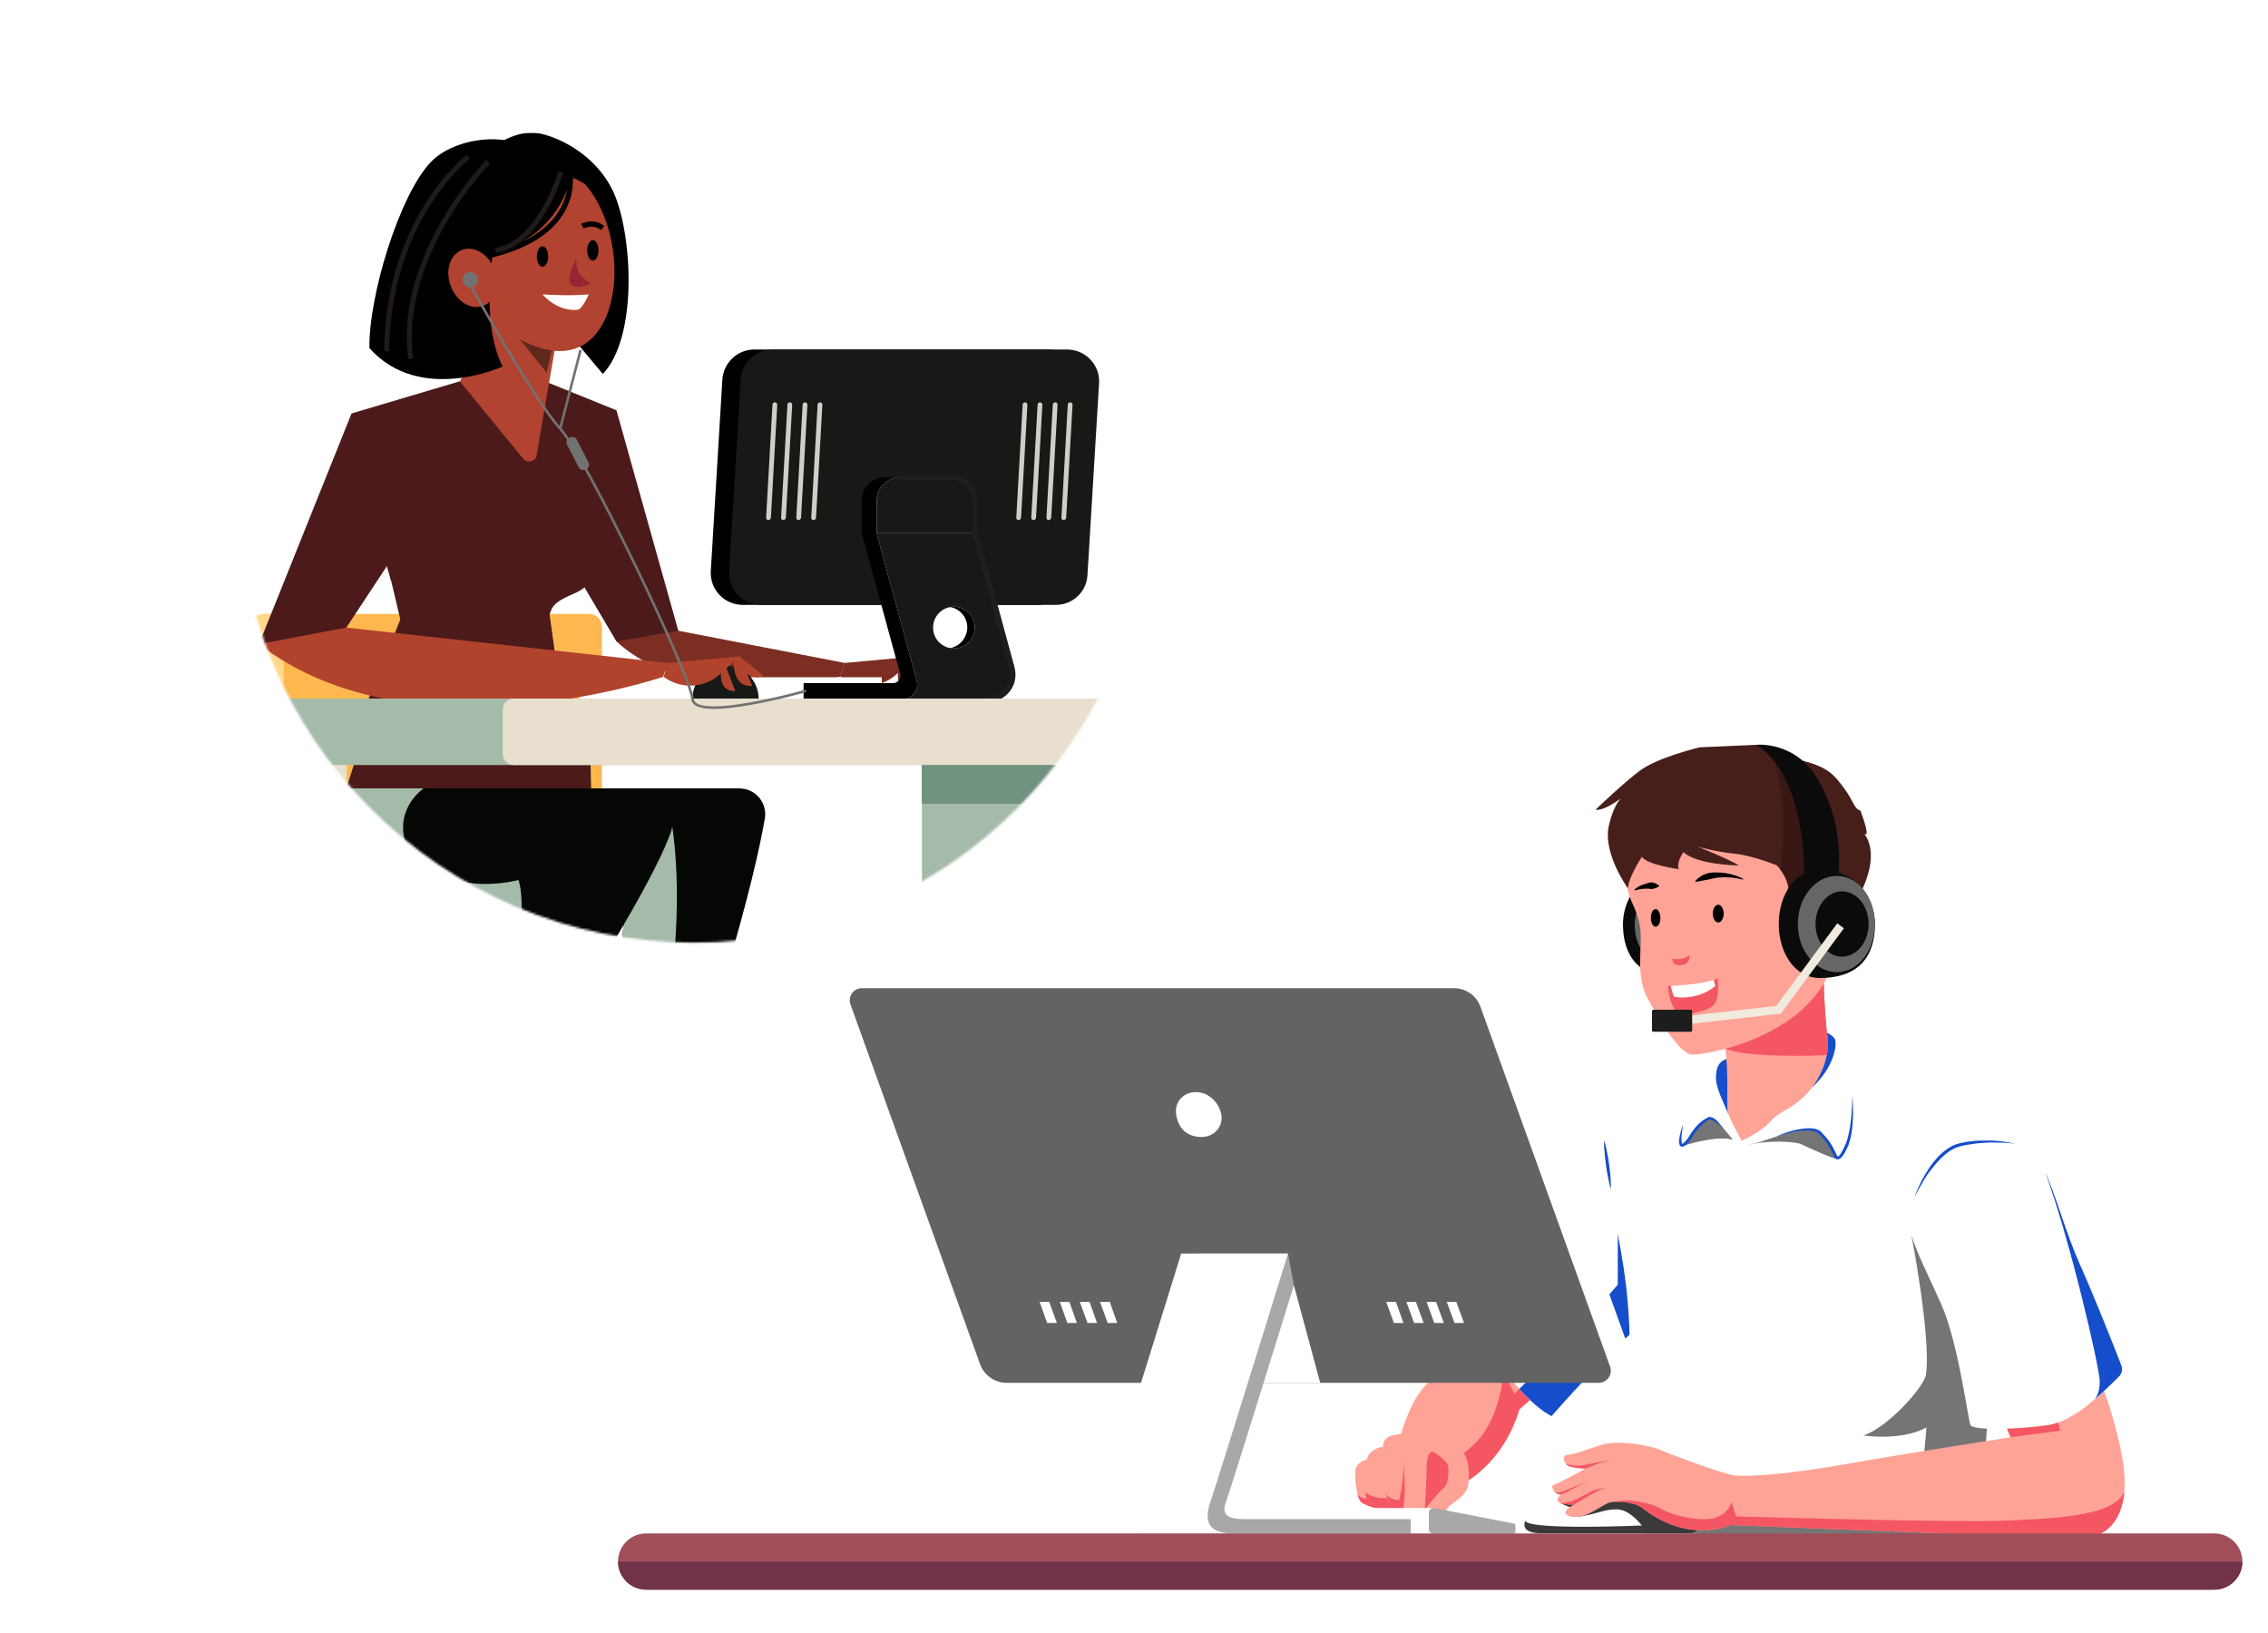 <?xml version="1.0" encoding="utf-8"?>
<!-- Generator: Adobe Illustrator 22.0.0, SVG Export Plug-In . SVG Version: 6.00 Build 0)  -->
<svg version="1.1" id="Layer_1" xmlns="http://www.w3.org/2000/svg" xmlns:xlink="http://www.w3.org/1999/xlink" x="0px" y="0px"
	 viewBox="0 0 1000 720" style="enable-background:new 0 0 1000 720;" xml:space="preserve">
<style type="text/css">
	.st0{opacity:0.52;fill:#FFFFFF;}
	.st1{fill:#FFA397;}
	.st2{fill:#F45763;}
	.st3{fill:#FFFFFF;}
	.st4{fill:#154DCA;}
	.st5{fill:#757575;}
	.st6{fill:#0B0B0C;}
	.st7{fill:#666666;}
	.st8{fill:#471F1A;}
	.st9{fill:#381714;}
	.st10{fill:#3A3A3A;}
	.st11{fill:#F1EADF;}
	.st12{fill:#1D1D1E;}
	.st13{fill:#A8A8A8;}
	.st14{fill:#636363;}
	.st15{opacity:0.9;fill:#FFFFFF;}
	.st16{filter:url(#Adobe_OpacityMaskFilter);}
	.st17{mask:url(#SVGID_1_);}
	.st18{fill:#FFB84F;}
	.st19{fill:#FFD788;}
	.st20{fill:#040704;}
	.st21{fill:#4C1A1A;}
	.st22{fill:#7C2E22;}
	.st23{fill:#B14330;}
	.st24{fill:#5F281C;}
	.st25{fill:none;stroke:#000000;stroke-width:2.304;stroke-miterlimit:10;}
	.st26{fill:none;stroke:#422E2D;stroke-width:2.304;stroke-miterlimit:10;}
	.st27{fill:#9A2532;}
	.st28{fill:#171917;}
	.st29{fill:#B1432D;}
	.st30{fill:#E3E3E3;}
	.st31{fill:none;stroke:#1D1E1E;stroke-width:2.304;stroke-linecap:round;stroke-linejoin:round;stroke-miterlimit:10;}
	.st32{fill:#D1CEC7;}
	.st33{fill:#A5BBAA;}
	.st34{fill:#E8DFCF;}
	.st35{fill:#70927F;}
	.st36{fill:none;stroke:#1E1B1A;stroke-width:2.235;stroke-miterlimit:10;}
	.st37{fill:none;stroke:#727272;stroke-width:1.118;stroke-miterlimit:10;}
	.st38{fill:#727272;}
	.st39{fill:#A04F58;}
	.st40{fill:#713349;}
</style>
<g>
	<g>
		<g>
			<g>
				<path class="st1" d="M657.8,576.4c-8.2,9.8-15.7,26-20.3,28.6c-4.6,2.6-12.4,3.5-19.8,27.2c-7.4,23.7,29.9,20.5,29.9,20.5
					s15.9-9.1,22.4-31.2l16-14.1L657.8,576.4z"/>
				<path class="st2" d="M629,650.1c0,0,12.1-3.9,22.3-14.7c10.3-10.8,11.6-30.1,11.6-30.1l4.9,9.2l9.8-10.5l4.7-0.5l3.5,3.8
					l-16,14.1c-6.4,22.1-22.4,31.2-22.4,31.2s-10.3,0.9-19-1.7C628.8,650.4,629,650.1,629,650.1z"/>
				<path class="st3" d="M713.7,491.4c-11.4,8.3-18.2,14.4-23.9,25.7c-5.7,11.3-41.2,52.1-43.5,55.7c-2.3,3.6,20,42.2,37.8,51.7
					c0,0,26.9-31,42.4-42.7c15.5-11.7,10.2-53.3,3-67.3C722.3,500.5,713.7,491.4,713.7,491.4z"/>
				<path class="st4" d="M713.3,566.4v-23.2c0,0,3-1.2,5.4,6.6c0.9,3.1,0.9,6.4,0.4,9.2l17.3-13c0.7,14.6-1.6,29.4-9.9,35.7
					c-15.5,11.7-42.4,42.7-42.4,42.7c-4.6-2.4-9.5-6.8-14.2-12C680.9,601.6,701.6,580.5,713.3,566.4z"/>
				<path class="st1" d="M602.6,643.5c-3,0.9-5.1,2.3-5.1,6.1c0,3.7,0.6,9.6,2.1,12c1.4,2.3,8.7,3.7,8.7,3.7s-0.5-15.4-2-18.2
					C604.7,644.2,602.6,643.5,602.6,643.5z"/>
				<path class="st2" d="M599.6,661.6c-0.4-0.7-0.7-1.6-1-2.7c1.6,1.6,2.1,1.6,4.1,1.8l5.5,1.7c0.1,1.7,0.1,2.9,0.1,2.9
					S601,663.9,599.6,661.6z"/>
				<path class="st1" d="M609.7,637.9c-3.6,0.4-7.2,3.1-7.2,6.8c0,3.7-1.3,14.1,0,15.8c1.3,1.7,7.6,6.4,9.8,6.8
					c2.2,0.4,5.9-0.3,5.4-1.4S609.7,637.9,609.7,637.9z"/>
				<path class="st2" d="M602,657.8c2.7,3.1,9.7,2.8,9.7,2.8s3.1,3.3,3.4,4.3c0.2,0.6,1.5,1.5,1.7,2.1c-1.2,0.4-3.1,0.6-4.5,0.4
					c-2.1-0.4-8.2-5-9.7-6.7L602,657.8C602,657.8,602,657.8,602,657.8z"/>
				<path class="st1" d="M623.2,631.8c-11.1,0.6-13.1,1.7-13.5,6.2c-0.4,4.5-0.1,17.6,1.3,21c1.4,3.3,2.2,6.3,4,8.1
					c1.8,1.8,4.5,1.8,4.5,1.8s6.1-8.9,6.3-16.3C626.1,645,623.2,631.8,623.2,631.8z"/>
				<path class="st2" d="M616.9,661.4c0.6-3.1,1.8-6.3,2-16.5c0.1-3.8,3.6,16.2,2,21.7c-0.8,1.4-1.4,2.2-1.4,2.2s-2.7,0-4.5-1.8
					c-1.8-1.8-2.6-4.8-4-8.1c-0.1-0.2-0.2-0.5-0.3-0.8C611.5,660,613.8,661.2,616.9,661.4z"/>
				<path class="st1" d="M647.4,654.4c-0.7,6.1-8.7,8.4-9.6,11.4c-0.9,3.1-0.3,5.9-1.8,6.7c-1.5,0.8-8-2.8-7.7-6.9
					c0,0-1.7,3.5-5.4,4.1c-3.7,0.6-4.6-2.1-4-6.2c0.6-4.1,0.5-6.3,0.4-11.2c-0.1-4.9-1.3-9.4,0.9-14.8c2.2-5.4,5.1-10.2,11.1-9.3
					c5.9,0.9,9.5,8.4,12.7,10.9C647.2,641.8,648.2,647.6,647.4,654.4z"/>
				<path class="st2" d="M628.2,665.6c0.4-7.8,0.8-14.2,0.8-15.5c0-1.3-0.4-9.6,2.5-10.1c0.4-0.1,6.9,4,7.1,6.8c0.1,2.8,0,7.8-2,9.2
					C634.6,657.4,628.2,665.6,628.2,665.6z"/>
			</g>
			<g>
				<path class="st3" d="M896.3,508c-11.7-14.9-15.8-16.4-27.9-23.5c-12.1-7.1-58-25-67.5-27.2c-9.5-2.3-47.6,15.5-60.1,21.2
					c-12.5,5.7-28.4,11.3-31.2,16.8c-9.1,18.5,8.9,44.7,9,99.7c0,28.8,6.6,93.5,6.6,93.5s144.1,0.3,146.1-2.8
					c2-3,7.1-106.4,9.6-127.6C883.6,537,896.3,508,896.3,508z"/>
				<g>
					<path class="st4" d="M710.3,524.3c-0.6-1.7-1-3.5-1.3-5.3c-0.4-1.8-0.7-3.5-0.9-5.3c-0.2-1.8-0.5-3.6-0.6-5.4
						c-0.2-1.8-0.3-3.6-0.2-5.4c0.6,1.7,1,3.5,1.3,5.3c0.4,1.8,0.7,3.5,0.9,5.3c0.2,1.8,0.5,3.6,0.6,5.4
						C710.2,520.7,710.3,522.5,710.3,524.3z"/>
				</g>
				<path class="st5" d="M764.1,502.6c-5.6-2.1-18.8,1.5-21.2,2.4c-2.4,0.8,1.4-9.5,2.8-10.7c1.4-1.3,3.7-4.2,8-2.9
					c4.3,1.3,8,6.3,8.6,8C763.1,501,764.1,502.6,764.1,502.6z"/>
				<path class="st5" d="M810.5,511.2c-2-0.1-13.6-5.4-16.3-6.7c-2.8-1.3-15.3-1.9-23.8,0.4c0,0,16.2-11,25.7-10.9
					c9.5,0.1,13,3.5,13.8,6.5C810.7,503.6,810.5,511.2,810.5,511.2z"/>
				<path class="st5" d="M748.6,665.4c1.5-1.5,95.7,1.5,97.6-8.3c1.9-9.8,3.2-27.7,3.2-27.7c-11.3,6.1-27.8,3.5-27.8,3.5
					c11-3.6,26.9-21.6,27.6-26.9c2.3-16.3-6.4-61.3-6.4-61.3l6.4-12.8l7.5-4.2c0,0,14.2,7.1,26.3,20c-0.8,3.6-1.5,7.1-1.9,10.5
					c-2.4,20-7,113-9.2,126.1c-29.1,1.1-82,3-117.4,4.2c-17.1,0-29.2,0-29.2,0s-0.2-8.5-0.7-20.7
					C734.5,667.2,747.6,666.3,748.6,665.4z"/>
				<path class="st3" d="M767.7,505.4c10.2-1.2,26.5-10,32.9-7c6.4,3,7.9,10.8,9.3,12.1s7-5.3,7-21.6s0.5-32.9-11.5-35.2
					c-12-2.3-43,9.5-49.2,14.2c-6.2,4.7-8.9,9.5-10.6,14.1c-1.7,4.6-6.2,23.1-4.2,23.3c2.1,0.2,7.9-11.9,12.3-12.3
					C758.1,492.7,765,505.7,767.7,505.4z"/>
				<path class="st4" d="M761.9,490.8c-2.6-6.1-5.4-11.5-5.3-15.8c0.1-4.3,1-7.2,5.8-8.5c4.7-1.3,6.7,1.2,7,7.7
					C769.6,480.6,761.9,490.8,761.9,490.8z"/>
				<path class="st4" d="M799,479.4c9.9-9,11-19,10.1-21.1c-0.9-2.1-5-3.6-5-3.6s-1.6,6.5-0.7,8.1C804.3,464.4,799,479.4,799,479.4z
					"/>
				<g>
					<path class="st4" d="M783.3,501c2.4-1.1,4.9-1.9,7.5-2.6c2.6-0.6,5.2-1.1,8-0.9c1.4,0.1,2.8,0.4,4,1.4l0.4,0.4l0.3,0.4l0.7,0.7
						c0.5,0.5,0.9,1,1.3,1.5c0.9,1,1.7,2.2,2.3,3.3c0.7,1.2,1.3,2.4,1.8,3.5c0.1,0.3,0.3,0.6,0.4,0.8c0.1,0.2,0.3,0.4,0.4,0.4
						c0,0,0,0,0,0c0,0,0.1,0,0.2-0.1c0.2-0.1,0.4-0.3,0.6-0.6c0.7-0.9,1.3-2.1,1.9-3.3c1.2-2.3,1.8-4.8,2.3-7.3
						c0.5-2.6,0.8-5.2,1-7.8c0.2-2.6,0.3-5.2,0.3-7.9c0.5,5.3,0.5,10.6-0.2,15.9c-0.4,2.6-1,5.3-2.2,7.7c-0.6,1.2-1.2,2.4-2.1,3.5
						c-0.2,0.3-0.5,0.6-0.8,0.8c-0.2,0.1-0.4,0.3-0.7,0.3c-0.3,0.1-0.7,0-0.9-0.1c-0.5-0.3-0.8-0.6-1-0.9c-0.2-0.3-0.4-0.6-0.5-0.9
						c-1.1-2.4-2.3-4.7-3.9-6.6c-0.4-0.5-0.8-1-1.3-1.5l-0.7-0.7l-0.3-0.4l-0.3-0.3c-0.9-0.7-2.1-1.1-3.3-1.2
						c-2.5-0.3-5.1,0.1-7.7,0.5C788.3,499.6,785.8,500.3,783.3,501z"/>
				</g>
				<g>
					<path class="st4" d="M760,497.6c-1.1-1-2.2-1.9-3.4-2.7c-0.6-0.4-1.2-0.8-1.8-1.1c-0.3-0.1-0.6-0.2-0.9-0.2c-0.1,0-0.3,0-0.4,0
						c-0.1,0-0.1,0.1-0.3,0.2c-2.4,1.5-4.3,3.6-6,5.9c-0.8,1.1-1.5,2.4-2.5,3.6c-0.5,0.6-1,1.2-1.6,1.7c-0.3,0.2-0.7,0.5-1.3,0.6
						c-0.3,0-0.7-0.1-0.9-0.3c-0.2-0.2-0.4-0.5-0.4-0.7c-0.3-0.9-0.2-1.6-0.1-2.4c0.1-0.7,0.2-1.5,0.4-2.2c0.3-1.4,0.8-2.8,1.3-4.2
						c-0.2,1.5-0.4,2.9-0.6,4.3c-0.1,0.7-0.1,1.4-0.1,2.1c0,0.7,0,1.4,0.2,1.9c0,0.1,0.1,0.2,0.1,0.2c0,0,0,0,0.1,0
						c0.1,0,0.4-0.2,0.6-0.4c0.5-0.4,0.9-0.9,1.4-1.5c0.9-1.1,1.5-2.4,2.4-3.6c0.9-1.2,1.8-2.4,2.9-3.4c1.1-1,2.4-1.9,3.7-2.6
						c0.1-0.1,0.4-0.2,0.7-0.3c0.3-0.1,0.5,0,0.7,0c0.4,0.1,0.8,0.2,1.2,0.4c0.7,0.4,1.3,0.9,1.8,1.4
						C758.1,495.4,759.1,496.5,760,497.6z"/>
				</g>
				<path class="st1" d="M760.5,453.9c0,4,0.2,8,0.6,12c1,9.8,0,22.6,0.8,25c0.9,2.6,6,12.1,6,12.1s9.1-4.2,12.9-8.7
					c3.8-4.5,8.7-4.8,15.3-11.5c6.6-6.7,11.1-17.3,9.6-26.2c-0.2-1.1-1.4-12.5-1.6-24.2c-0.3-11.7-12.6-20.6-24.3-20.6
					c-11.7,0-18.7,17.4-19.1,29.1C760.5,445.7,760.5,450.2,760.5,453.9z"/>
				<path class="st2" d="M804.1,432.4c0.3,11.7,1.4,23.1,1.6,24.2c0.5,2.7,0.3,5.6-0.2,8.5c-2.6,0.5-36,1.3-44.6-2.7
					c-0.2-2.8-0.3-5.7-0.3-8.5c0-3.7,0-8.2,0.2-13c0.2-5,1.5-11,3.9-16.2l27.5-9.7C798.8,418.5,803.9,424.9,804.1,432.4z"/>
			</g>
			<g>
				<path class="st6" d="M740,383.6c-17.7,0-24.4,13.6-24.4,23.8c0,9.2,2.9,23.8,24.4,23.8c10.7,0,18-10.7,18-23.8
					C757.9,394.2,750.7,383.6,740,383.6z"/>
				<path class="st7" d="M739.2,389.4c-13.4,0-18.4,10.3-18.4,18c0,6.9,2.2,18,18.4,18c8.1,0,13.6-8.1,13.6-18
					C752.8,397.5,747.3,389.4,739.2,389.4z"/>
				<path class="st1" d="M717.6,391.6c1,6.2,4.1,8.6,5.5,17c1.4,8.4-2.3,20.6,3.2,31.2c5.5,10.6,14.3,24.6,19.4,25.1
					c5.1,0.6,46-6.3,59.8-33.8c4-7.9,12.4-38.8,5.2-57.6c-7.2-18.9-19-36.1-46.3-36.7C737.2,336.3,712,358.7,717.6,391.6z"/>
				<path class="st2" d="M740.4,425.6c1.5,0,3.1-0.5,3.8-1.5c0.6-0.8,0.9-1.9,0.7-3c-2.1,1.8-4.7,2.1-7.4,1.6
					C737.2,424.7,738.7,425.6,740.4,425.6z"/>
				<path class="st8" d="M774.2,328.4c10.7,4.5,9.2,4.1,20.6,7c11.3,2.9,13.9,6.2,18.4,12.3c4.5,6.1,4.1,8.7,7.1,9.7
					c0,0,5,13,1.5,10.1c0,0,7.3,7-0.5,24.2c-7.8,17.2-27.3,12.1-31.1,8.3c-3.8-3.8-1.5-8.3-1.5-8.3c-1-6.5-5.4-10.2-5.4-10.2
					s-10.4-4.3-18.5-5.1c-8.1-0.8-16.3-3.1-16.3-3.1s13.9,5.5,18.2,8.3c0,0-18.4-0.2-24.4-5.9c0,0-3.3,4.4-2.1,7.5
					c0,0-13.4-1.7-16.3-5.4c0,0-6.1,9.4-6.1,13.9c0,0-11.3-15.5-8.4-27.8c2.9-12.3,7.5-13.6,7.5-13.6s-9,7.5-13.4,6.7
					c0,0,11.5-11.1,19.4-17.1c7.9-6,26.5-10.4,26.5-10.4"/>
				<path class="st9" d="M790.1,400c-3.8-3.8-1.5-8.3-1.5-8.3c-0.6-3.9-2.5-6.8-3.8-8.5c2.8-17.2,1.7-35-3.4-51.7
					c2.9,1.2,4.7,1.7,8.9,2.8c5.2,7.9,9.1,16.7,11.8,25.7c3.4,11.4,5.1,23.7,1.9,35.2c-0.8,2.9-2,5.8-3.5,8.5
					C795.7,403.2,791.6,401.5,790.1,400z"/>
				<path class="st6" d="M795.4,385.2c0,0,1.3-43.1-21.2-56.8c0,0,17.5-2,27.5,15.5c10,17.5,9.3,32.5,9.1,40.9
					C810.5,393.2,795.4,385.2,795.4,385.2z"/>
				<path class="st6" d="M802.3,383.6c17.7,0,24.4,13.6,24.4,23.8c0,9.2-2.9,23.8-24.4,23.8c-10.7,0-18-10.7-18-23.8
					C784.3,394.2,791.6,383.6,802.3,383.6z"/>
				<path class="st7" d="M792.7,407.4c0-11.7,7.7-21.2,17.2-21.2c9.5,0,16.7,9.5,16.7,21.2s-7.2,21.2-16.7,21.2
					C800.4,428.6,792.7,419.1,792.7,407.4z"/>
				<ellipse class="st6" cx="812.2" cy="407.4" rx="11.7" ry="14.4"/>
				<g>
					<path class="st2" d="M757.3,431.3c-4.8,2.6-20.5,3.5-21.5,3.4c-1.1-0.1,1.1,11.7,5,12.2c3.8,0.4,11.5-0.6,14.7-3.7
						C758.6,440.1,757.3,431.3,757.3,431.3z"/>
					<path class="st3" d="M756.3,434.7c-0.3-1.1-0.5-1.9-0.7-2.7c-5.3,1.8-15.7,2.6-18.9,2.6c0.3,1.6,0.7,3.2,1.4,4.8
						c0.1-0.1,0,0.2,0.1,0.1C745.1,440.6,752.1,438.4,756.3,434.7z"/>
				</g>
				<path d="M755.2,402.8c0-2.2,1.1-3.9,2.4-3.9c1.3,0,2.4,1.8,2.4,3.9c0,2.2-1.1,3.9-2.4,3.9C756.3,406.8,755.2,405,755.2,402.8z"
					/>
				<path d="M727.9,404.7c0-2.2,0.9-3.9,2.1-3.9c1.1,0,2.1,1.8,2.1,3.9c0,2.2-0.9,3.9-2.1,3.9C728.8,408.6,727.9,406.8,727.9,404.7z
					"/>
				<path d="M768.6,387.5c-1.6-0.9-3.4-1.5-5.2-2c-1.8-0.5-3.7-0.8-5.6-0.8c-1.9-0.1-3.9-0.1-5.7,0.6c-1.8,0.6-3.5,1.8-4.7,3.3
					l0.1,0.2c2-0.2,3.6-0.7,5.3-0.9c1.7-0.3,3.3-0.9,5.1-1c3.5-0.3,7.1,0,10.6,0.9L768.6,387.5z"/>
				<path d="M720.9,392.6c0.9-0.3,1.7-0.5,2.6-0.6c0.9-0.1,1.8-0.2,2.7-0.2c0.9,0,1.8,0.3,2.6,0.1c0.4-0.1,0.9-0.2,1.3-0.4
					c0.5-0.2,0.9-0.4,1.4-0.7l0-0.3c-0.9-0.8-1.8-1.2-2.8-1.4c-1-0.2-2,0.2-2.9,0.5c-1,0.3-1.9,0.6-2.8,1c-0.9,0.5-1.7,1-2.4,1.7
					L720.9,392.6z"/>
			</g>
			<g>
				<path class="st3" d="M748.6,674.7c0,0.6-0.8,1.5-2.9,1.5c-2.1,0-58,0-65.6,0c-7.6,0-9.3-3-7.1-6.8c2.3-3.8,11.9-12.1,35.6-17.9
					c23.7-5.8,36.2,7.8,40,13.9C751.4,669.9,748.6,674.7,748.6,674.7z"/>
				<path class="st10" d="M672.5,670.5c1.3,4.3,51.4,2.1,51.4,2.1s-5.1-6.9-10.7-7.1c-5.6-0.2-8.3,1.8-15.9,3
					c-7.5,1.3-1.9-3.1-1.9-3.1s-5.3-1.2-7.5-2.9c0,0,12.4-3.7,17.6-4.5c5.2-0.9,18.4-0.3,20.1,0c1.2,0.2,7.3-3.3,14.7-1.6
					c4.1,3,6.8,6.4,8.3,8.8c2.8,4.5,0,9.3,0,9.3c0,0.6-0.8,1.5-2.9,1.5c-2.1,0-58,0-65.6,0C673.3,676.2,671.2,673.8,672.5,670.5z"/>
				<path class="st1" d="M886.5,633.7c0,0-46.6,7.2-71.9,11.7c-24,4.3-44.6,6.1-50.5,5c-5.9-1.1-25.9-8.5-32.3-11.2
					c-6.4-2.6-19.3-4.2-25.9-2.1c-6.6,2.1-12,4.3-14.7,4.3s-2.1,4.3,1.4,5.2c3.5,0.9,6.7,0.8,6.7,0.8s-12,6.6-14.1,7.2
					s0.4,4.5,3.3,4.3c0,0-2.5,1.5-1.7,3c0.9,1.5,7.2,1.5,7.2,1.5s-7.7,3.8-1.3,5.3c6.4,1.5,14.1-5.7,17.3-6.3
					c3.2-0.6,10.5-0.3,14,2.4c3.5,2.6,18.7,14.9,39.3,7.6c0,0,140.3,5.7,154.3,5.7c14,0,22.4-12.4,18-36.2
					c-4.5-23.8-13.2-41.6-13.2-41.6l-48.4,3.4L886.5,633.7z"/>
				<g>
					<path class="st2" d="M710.3,643.7c1.2-0.3,2.2-0.5,2.8-0.5C713.1,643.2,711.9,643.4,710.3,643.7z"/>
					<path class="st2" d="M699.2,647.5c0,0-3.2,0.1-6.7-0.8c-1-0.2-1.7-0.8-2.2-1.4c3.9,1.7,8.8,0.6,11.4,0c1.7-0.4,5.8-1.1,8.6-1.6
						C707.5,644.3,703.4,645.6,699.2,647.5z"/>
				</g>
				<g>
					<path class="st2" d="M699.9,653.1c0.3-0.1,0.6-0.2,0.7-0.3C700.6,652.8,700.3,653,699.9,653.1z"/>
					<path class="st2" d="M685.1,657.5c0,0,1.4,1.3,4.3,0c2.4-1.1,8.3-3.5,10.4-4.3c-2.6,1.2-9.6,5.1-11.4,5.8
						C687.1,659.1,685.9,658.3,685.1,657.5z"/>
				</g>
				<path class="st2" d="M692.4,662.1c2.1-0.6,6.6-3.3,9.4-4.6c2.7-1.3,6.2-1.4,6.2-1.4s-1,0.1-3.8,1.4c-2.7,1.4-10.3,6-10.3,6
					s-4,0-6.1-0.8C687.9,662.7,690.3,662.7,692.4,662.1z"/>
				<path class="st2" d="M732.3,665.2c4,2.5,15.7,5.7,22.7,4.3s8.5-7.2,8.5-7.2l2,6.3c0,0,97.3,2.8,117.1,1.9
					c19.6-0.9,50.1-1.3,54.1-13.1c-1.1,13.6-8.5,20.7-19,20.7c-14,0-154.3-5.7-154.3-5.7c-20.7,7.3-35.8-4.9-39.3-7.6
					c-2.9-2.2-8.5-2.8-12.1-2.6c0,0,0,0,0,0C717.2,660.4,728.3,662.7,732.3,665.2z"/>
				<path class="st2" d="M886.5,633.7c0,0,18.2-2.5,21.9-2.9l-2.8-11.3l-23.1,4.7L886.5,633.7z"/>
				<path class="st3" d="M935.3,601.9c0.7,1.8,0.3,3.8-1.1,5.1c-8.5,8.3-19.6,19.5-31,21.3c-12.5,1.9-33.3,2.6-34.4,0
					s-5.3-36.3-12.9-53.3c-7.6-17-12.5-25.7-14.4-35.6c-1.9-9.8,15.1-32.9,22.7-34.8c7.6-1.9,25-3,32.2,3.4
					c7.2,6.4,12.5,31,20.8,49.5C923.8,572.5,932.3,594.1,935.3,601.9z"/>
				<g>
					<path class="st4" d="M888.5,504.3c-2.3-0.3-4.6-0.5-7-0.5c-2.3-0.1-4.6-0.1-6.9,0.1c-2.3,0.1-4.6,0.4-6.9,0.8
						c-1.1,0.2-2.2,0.4-3.4,0.7c-1.1,0.3-2.1,0.7-3.1,1.2c-2,1-3.7,2.5-5.4,4.1c-1.6,1.6-3.1,3.4-4.5,5.2c-1.4,1.8-2.7,3.8-3.8,5.8
						c-1.2,2-2.3,4-3.4,6.1c1.6-4.4,3.7-8.6,6.3-12.5c2.6-3.9,5.8-7.6,10.1-9.9c1.1-0.6,2.2-1,3.4-1.3c1.2-0.2,2.3-0.5,3.5-0.7
						c2.3-0.3,4.7-0.6,7-0.5C879.2,502.7,883.9,503.2,888.5,504.3z"/>
				</g>
				<path class="st4" d="M925.8,608.9c-0.1-6-12.8-61.4-24.1-92.3l0,0c4.8,10.6,9.3,27.4,15.4,41c6.7,15,15.2,36.6,18.2,44.3
					c0.7,1.8,0.3,3.8-1.1,5.1c-3.2,3.2-6.9,6.8-10.8,10.1C923.7,616.9,925.9,614.5,925.8,608.9z"/>
			</g>
		</g>
		<g>
			<g>
				<polygon class="st11" points="731.9,453 785.2,446.9 813,409.3 810.1,407.1 783.2,443.5 731.4,449.4 				"/>
			</g>
			<path class="st12" d="M729,454.9h16.5c0.4,0,0.6-0.3,0.6-0.6v-8.5c0-0.4-0.3-0.6-0.6-0.6H729c-0.4,0-0.6,0.3-0.6,0.6v8.5
				C728.3,454.6,728.6,454.9,729,454.9z"/>
		</g>
	</g>
	<g>
		<path class="st3" d="M632.3,664.9H492.6c-1.4,0-2.5,1.1-2.5,2.5v6.2c0,1.4,1.1,2.5,2.5,2.5h139.7V664.9z"/>
		<path class="st13" d="M668.2,672.7v2.5c0,0.5-0.4,1-1,1h-35.2c-1.1,0-2-0.9-2-2v-7.3c0-1.2,1-2.1,2.2-2l35.1,6.8
			C667.9,671.8,668.2,672.2,668.2,672.7z"/>
	</g>
	<g>
		<path class="st3" d="M388.2,427.5h261c5.3,0,10,3.3,11.8,8.3l57.1,158.5c2.4,8.2-3.6,14.3-13.2,15.3c-1.5,0.2-8.5-3-19.5-8.2H452
			c-5.3,0-10-3.3-11.8-8.3L388.7,450c-8.7-4.6-13.7-7.2-13.7-7.2S371.8,427.5,388.2,427.5z"/>
		<path class="st14" d="M641.1,435.7H380c-3.7,0-6.3,3.7-5,7.2l57.1,158.5c1.8,5,6.5,8.3,11.8,8.3h261c3.7,0,6.3-3.7,5-7.2
			L652.8,444C651.1,439,646.3,435.7,641.1,435.7z"/>
		<polygon class="st3" points="582.1,609.7 570.5,566.7 526.6,609.7 		"/>
		<path class="st3" d="M518.6,491.4c1.1,7.1,5.7,9.9,11.2,9.9c5.5,0,9.6-4.5,8.7-9.9c-1-5.4-5.7-9.9-11.2-9.9
			S517.7,485.9,518.6,491.4z"/>
		<g>
			<g>
				<g>
					<polygon class="st3" points="641.3,583.3 637.9,574 642.1,574 645.5,583.3 					"/>
				</g>
				<g>
					<polygon class="st3" points="632.4,583.3 629,574 633.2,574 636.6,583.3 					"/>
				</g>
				<g>
					<polygon class="st3" points="623.5,583.3 620.1,574 624.3,574 627.7,583.3 					"/>
				</g>
				<g>
					<polygon class="st3" points="614.6,583.3 611.2,574 615.5,574 618.8,583.3 					"/>
				</g>
			</g>
		</g>
		<g>
			<g>
				<g>
					<polygon class="st3" points="488.4,583.3 485,574 489.3,574 492.6,583.3 					"/>
				</g>
				<g>
					<polygon class="st3" points="479.5,583.3 476.1,574 480.4,574 483.7,583.3 					"/>
				</g>
				<g>
					<polygon class="st3" points="470.6,583.3 467.3,574 471.5,574 474.8,583.3 					"/>
				</g>
				<g>
					<polygon class="st3" points="461.7,583.3 458.4,574 462.6,574 466,583.3 					"/>
				</g>
			</g>
		</g>
	</g>
	<path class="st13" d="M494,660.9c2.6-7.4,33.8-108.2,33.8-108.2h40.1l2.6,14c0,0-26.9,86.8-29.5,94.2c-0.2,0.6-0.4,1.1-0.6,1.7l0,0
		c-2.4,7.2,3.9,7.2,10.9,7.2c7,0,70.7,0,70.7,0v6.4h-70.7h-47.1C490.1,676.2,491.4,668.3,494,660.9z"/>
	<path class="st3" d="M567.9,552.7c0,0-31.2,100.8-33.8,108.2c-2.6,7.4-3.9,15.3,10.3,15.3h-47.1c-14.2,0-12.9-7.9-10.3-15.3
		c2.6-7.4,33.8-108.2,33.8-108.2H567.9z"/>
	<g>
		<ellipse class="st15" cx="304.8" cy="220.7" rx="199.3" ry="194.9"/>
		<defs>
			<filter id="Adobe_OpacityMaskFilter" filterUnits="userSpaceOnUse" x="8.5" y="58.5" width="563.3" height="572.1">
				<feColorMatrix  type="matrix" values="1 0 0 0 0  0 1 0 0 0  0 0 1 0 0  0 0 0 1 0"/>
			</filter>
		</defs>
		<mask maskUnits="userSpaceOnUse" x="8.5" y="58.5" width="563.3" height="572.1" id="SVGID_1_">
			<g class="st16">
				<circle class="st3" cx="305.9" cy="214.3" r="201.3"/>
			</g>
		</mask>
		<g class="st17">
			<g>
				<path class="st18" d="M259.8,270.7H116.5c-1.2,0-2.2,1-2.2,2.2v145.2c0,2,1.6,3.6,3.6,3.6h147.5V276.1
					C265.3,273.1,262.8,270.7,259.8,270.7z"/>
				<path class="st18" d="M312.3,441.9H180v-20.1h132.3c2.4,0,4.4,2,4.4,4.4v11.4C316.6,439.9,314.7,441.9,312.3,441.9z"/>
				<path class="st19" d="M125.1,400.1V279.2c0-4.7-3.8-8.5-8.5-8.5h0c-4.7,0-8.5,3.8-8.5,8.5v122.5c0,22.2,18,40.1,40.1,40.1h29.5
					c5.6,0,10.1-4.5,10.1-10.1v0c0-5.6-4.5-10.1-10.1-10.1h-31C134.8,421.7,125.1,412.1,125.1,400.1z"/>
			</g>
			<path class="st20" d="M261.7,419.9h-67.8c-31.7,0-54.3-30.9-44.6-61.1l11.2-35l99.5-12L261.7,419.9z"/>
			<polygon class="st21" points="271.8,180.9 300.4,282.8 271.8,282.8 241.7,231.9 			"/>
			<g>
				<path class="st22" d="M299.1,278.1l73.4,14.2l-2,6.1c0,0-65.1,15.5-98.7-15.6L299.1,278.1z"/>
				<g>
					<g>
						<path class="st22" d="M372.4,292.3l31.6-2.9l-8.7,7.9c-6.9,6.2-17.3,6.7-24.8,1.1h0L372.4,292.3z"/>
					</g>
					<path class="st22" d="M404,289.4l5.7,12.9c0,0-8.3,1.9-8.2-10.7L404,289.4z"/>
					<path class="st22" d="M397,291.1l5.2,13.6C402.2,304.7,392.6,305.8,397,291.1z"/>
					<path class="st22" d="M404,289.4l10.7,8.5c0,0-7.2,3.8-11.5-6.8L404,289.4z"/>
				</g>
			</g>
			<rect x="255.5" y="298.6" class="st3" width="133.3" height="9.5"/>
			<g>
				<path class="st21" d="M271.8,180.9l-31.6-12.8h-37.4L155,182.3l21.5,90.8l-19.6,49h92.5l-7.1-51.2l0.3-0.9
					c1.7-5.2,5.5-9.3,10.4-11.7c8.3-4.2,13.1-9.8,13.7-15.7c0.3-2.6,0.1-5.7-0.5-8.9c-2.7-14.5-2-29.5,2.6-43.6L271.8,180.9z"/>
				<path class="st21" d="M254.6,261c5.2-2.6,9.7-8.2,11.2-15c0,0-11.3,10.2-50.7,6.5c-45.4-4.2-17.1,29.3-33.3,69.6h67.5l-7.1-51.2
					l0.3-0.9C244.3,264.8,249.8,263.4,254.6,261z"/>
				<path class="st23" d="M230.7,202.3l-27.9-34.1l16.8-33.9h28.4l-11.4,66.5C236.1,203.5,232.5,204.5,230.7,202.3z"/>
				<polygon class="st24" points="241,164.3 225.5,145 247.9,134.2 				"/>
				<path d="M217.9,64.6c0,0,7.4-6.1,16.7-6.1c8.1,0,28.9,8.6,36.7,28.1c7.7,19.6,9.6,62.3-5.5,78.3l-25.7-30.7L217.9,64.6z"/>
				<path class="st23" d="M270.7,113.9c1.6,17.6-4.2,39.2-21.9,40.8s-43.9-19.4-45.5-37s-3.1-46.9,20.8-49
					C258.9,65.5,269.1,96.3,270.7,113.9z"/>
				<path class="st25" d="M256.8,99.7c0,0,4.9-2.6,8.9,0.9"/>
				<path d="M201.1,114.9c0,0,41.5-0.5,50.6-36.7c0,0,6.3,1.1,15,10.8c0,0-4.2-21.4-38.7-21.4C192.7,67.7,201.1,114.9,201.1,114.9z"
					/>
				<path class="st25" d="M251.1,75.5c0,0,6.8,28.2-37.4,37.6"/>
				<path d="M217.9,108.3c0,0-6.6,32.8,3.7,53.3c0,0-36.5,16.8-58.7-8.1c-0.5-22.5,13.2-67.9,27.3-82.3C202,59,235.6,55,244.1,78.2
					C244.1,78.2,221,77.5,217.9,108.3z"/>
				<path class="st3" d="M259.6,129.8c0,0-8.2,0.8-20.4,0c0,0,6.2,7.6,15.4,6.8C256.7,136.5,259.6,129.8,259.6,129.8z"/>
				<ellipse cx="239.2" cy="113.1" rx="2.5" ry="4.5"/>
				<ellipse cx="261.4" cy="110.4" rx="2.5" ry="4.5"/>
				<path class="st27" d="M254.3,113.9c0,0-1.7,7.6,6.4,11C260.7,124.9,244.2,132.6,254.3,113.9z"/>
				
					<ellipse transform="matrix(0.935 -0.354 0.354 0.935 -29.873 81.654)" class="st23" cx="208.4" cy="122.6" rx="10.3" ry="13.2"/>
			</g>
			<polygon class="st21" points="178.9,237 172.4,256 168.6,242.9 			"/>
			<polygon class="st21" points="155,182.3 114.2,284 147.9,284 178.9,237 			"/>
			<path class="st28" d="M334.5,308.1h-29.2c0-8.1,6.5-14.6,14.6-14.6C328,293.5,334.5,300,334.5,308.1z"/>
			<g>
				<path class="st29" d="M152.7,276.7l141.7,15.6l-2,6.1c0,0-110.6,37.8-178.2-14.4L152.7,276.7z"/>
				<g>
					<g>
						<path class="st29" d="M294.5,292.3l31.6-2.9l-8.7,7.9c-6.9,6.2-17.3,6.7-24.8,1.1l0,0L294.5,292.3z"/>
					</g>
					<path class="st29" d="M326,289.4l5.7,12.9c0,0-8.3,1.9-8.2-10.7L326,289.4z"/>
					<path class="st29" d="M319,291.1l5.2,13.6C324.2,304.7,314.6,305.8,319,291.1z"/>
					<path class="st29" d="M326,289.4l10.7,8.5c0,0-7.2,3.8-11.5-6.8L326,289.4z"/>
				</g>
			</g>
			<path d="M457.3,266.7H327.5c-8.1,0-14.6-6.8-14.1-14.9l5.1-84.3c0.4-7.5,6.6-13.4,14.1-13.4h129.8c8.1,0,14.6,6.8,14.1,14.9
				l-5.1,84.3C471,260.9,464.8,266.7,457.3,266.7z"/>
			<path class="st28" d="M465.5,266.7H335.6c-8.1,0-14.6-6.8-14.1-14.9l5.1-84.3c0.4-7.5,6.6-13.4,14.1-13.4h129.8
				c8.1,0,14.6,6.8,14.1,14.9l-5.1,84.3C479.2,260.9,473,266.7,465.5,266.7z"/>
			<path d="M420.4,234.9h-40.5l17,62.2c0.6,2-1,4.1-3.1,4.1h-39.5v7.1h45.6h27.1c6.8,0,11.7-6.4,9.9-13L420.4,234.9z M417.3,285.9
				c-5.1,0-9.2-4.1-9.2-9.2c0-5.1,4.1-9.2,9.2-9.2s9.2,4.1,9.2,9.2C426.4,281.8,422.3,285.9,417.3,285.9z"/>
			<path d="M413.1,210.5h-23.2c-5.5,0-10,4.5-10,10v14.4h43.2v-14.4C423.1,215,418.6,210.5,413.1,210.5z"/>
			<path class="st30" d="M419.8,210.5h-23.2c-5.5,0-10,4.5-10,10v14.4h43.2v-14.4C429.8,215,425.3,210.5,419.8,210.5z"/>
			<path class="st30" d="M446.2,294.7l-16.3-59.8h-43.4l2.4,9h0l15.3,56.2c1.1,4-1.8,7.9-5.9,8.2h1.5h6.7h20.2h9.1
				C442.9,308.2,448,301.5,446.2,294.7z M420.6,285.9c-5.1,0-9.2-4.1-9.2-9.2c0-5.1,4.1-9.2,9.2-9.2c5.1,0,9.2,4.1,9.2,9.2
				C429.8,281.8,425.7,285.9,420.6,285.9z"/>
			<path class="st28" d="M419.8,210.5h-23.2c-5.5,0-10,4.5-10,10v14.4h43.2v-14.4C429.8,215,425.3,210.5,419.8,210.5z"/>
			<path class="st28" d="M446.2,294.7l-16.3-59.8h-43.4l2.4,9h0l15.3,56.2c1.1,4-1.8,7.9-5.9,8.2h1.5h6.7h20.2h9.1
				C442.9,308.2,448,301.5,446.2,294.7z M420.6,285.9c-5.1,0-9.2-4.1-9.2-9.2c0-5.1,4.1-9.2,9.2-9.2c5.1,0,9.2,4.1,9.2,9.2
				C429.8,281.8,425.7,285.9,420.6,285.9z"/>
			<path class="st31" d="M446.2,294.7l-16.3-59.8l-0.1,0v-14.4c0-5.5-4.5-10-10-10h-23.2"/>
			<path class="st31" d="M429.9,234.9l16.3,59.8c1.9,6.8-3.3,13.6-10.4,13.6"/>
			<g>
				<g>
					<path class="st32" d="M338.8,229.3C338.8,229.3,338.7,229.3,338.8,229.3c-0.6,0-1.1-0.5-1-1.1l2.8-49.8c0-0.6,0.5-1,1.1-1
						c0.6,0,1,0.5,1,1.1l-2.8,49.8C339.8,228.9,339.3,229.3,338.8,229.3z"/>
				</g>
				<g>
					<path class="st32" d="M345.4,229.3C345.4,229.3,345.4,229.3,345.4,229.3c-0.6,0-1.1-0.5-1-1.1l2.8-49.8c0-0.6,0.5-1,1.1-1
						c0.6,0,1,0.5,1,1.1l-2.8,49.8C346.4,228.9,345.9,229.3,345.4,229.3z"/>
				</g>
				<g>
					<path class="st32" d="M352.1,229.3C352,229.3,352,229.3,352.1,229.3c-0.6,0-1.1-0.5-1-1.1l2.8-49.8c0-0.6,0.5-1,1.1-1
						c0.6,0,1,0.5,1,1.1l-2.8,49.8C353,228.9,352.6,229.3,352.1,229.3z"/>
				</g>
				<g>
					<path class="st32" d="M358.7,229.3C358.7,229.3,358.7,229.3,358.7,229.3c-0.6,0-1.1-0.5-1-1.1l2.8-49.8c0-0.6,0.5-1,1.1-1
						c0.6,0,1,0.5,1,1.1l-2.8,49.8C359.7,228.9,359.2,229.3,358.7,229.3z"/>
				</g>
			</g>
			<g>
				<g>
					<path class="st32" d="M449.1,229.3C449,229.3,449,229.3,449.1,229.3c-0.6,0-1.1-0.5-1-1.1l2.8-49.8c0-0.6,0.5-1,1.1-1
						c0.6,0,1,0.5,1,1.1l-2.8,49.8C450.1,228.9,449.6,229.3,449.1,229.3z"/>
				</g>
				<g>
					<path class="st32" d="M455.7,229.3C455.7,229.3,455.7,229.3,455.7,229.3c-0.6,0-1.1-0.5-1-1.1l2.8-49.8c0-0.6,0.5-1,1.1-1
						c0.6,0,1,0.5,1,1.1l-2.8,49.8C456.7,228.9,456.2,229.3,455.7,229.3z"/>
				</g>
				<g>
					<path class="st32" d="M462.4,229.3C462.3,229.3,462.3,229.3,462.4,229.3c-0.6,0-1.1-0.5-1-1.1l2.8-49.8c0-0.6,0.5-1,1.1-1
						c0.6,0,1,0.5,1,1.1l-2.8,49.8C463.3,228.9,462.9,229.3,462.4,229.3z"/>
				</g>
				<g>
					<path class="st32" d="M469,229.3C469,229.3,469,229.3,469,229.3c-0.6,0-1.1-0.5-1-1.1l2.8-49.8c0-0.6,0.5-1,1.1-1
						c0.6,0,1,0.5,1,1.1l-2.8,49.8C470,228.9,469.5,229.3,469,229.3z"/>
				</g>
			</g>
			<path class="st20" d="M325.9,347.6h-45.4l-22.4,242.4h7c52.6-140.8,67.8-204.2,72.1-228.9C338.5,354,333.1,347.6,325.9,347.6z"/>
			<path class="st33" d="M259,580.7c0,0,50.3-129.5,37.3-217.1c-0.8-5.6-15.8-16.1-15.8-16.1L259,580.7z"/>
			<path class="st20" d="M282,347.6h-38.5L153,580.7l5.7,9.2c65.2-100.2,124.7-189.1,137-222.7C299.2,357.7,292.2,347.6,282,347.6z"
				/>
			<path class="st33" d="M228.6,388c-22,5.4-45.2-2.3-49.7-16.1c-5.1-15.7,8-24.4,8-24.4l-9.7-25.9l-16.8,2l-11.2,35
				c-9.7,30.2,12.9,61.1,44.6,61.1h21.6L153,580.7C246.6,431.7,228.6,388,228.6,388z"/>
			<polygon class="st21" points="159.3,327 260,327 260.5,347.6 152.7,347.6 			"/>
			<g>
				<g>
					<g>
						<path class="st34" d="M145.6,630.7H67.4c-4.1,0-7.3-3.3-7.3-7.3V327h92.8v296.3C152.9,627.4,149.6,630.7,145.6,630.7z"/>
						<path class="st33" d="M132.3,630.7H54.2c-4.1,0-7.3-3.3-7.3-7.3V327h92.8v296.3C139.7,627.4,136.4,630.7,132.3,630.7z"/>
					</g>
					<g>
						<path class="st34" d="M505.1,630.7H427c-4.1,0-7.3-3.3-7.3-7.3V327h92.8v296.3C512.5,627.4,509.2,630.7,505.1,630.7z"/>
						<path class="st33" d="M491.9,630.7h-78.1c-4.1,0-7.3-3.3-7.3-7.3V327h92.8v296.3C499.2,627.4,495.9,630.7,491.9,630.7z"/>
					</g>
				</g>
				<g>
					<path class="st33" d="M13.1,337.3h483c2.6,0,4.7-2.1,4.7-4.7v-19.9c0-2.6-2.1-4.7-4.7-4.7h-483c-2.6,0-4.7,2.1-4.7,4.7v19.9
						C8.5,335.2,10.6,337.3,13.1,337.3z"/>
					<path class="st34" d="M226.4,337.3h340.7c2.6,0,4.7-2.1,4.7-4.7v-19.9c0-2.6-2.1-4.7-4.7-4.7H226.4c-2.6,0-4.7,2.1-4.7,4.7
						v19.9C221.8,335.2,223.8,337.3,226.4,337.3z"/>
				</g>
				<rect x="46.9" y="337.3" class="st35" width="92.8" height="17.1"/>
				<rect x="406.4" y="337.3" class="st35" width="92.8" height="17.1"/>
			</g>
		</g>
		<path class="st36" d="M206.5,69.1c0,0-35.5,27.1-36,85.8"/>
		<path class="st36" d="M215.2,71.3c0,0-40.2,41.1-34.1,86.9"/>
		<path class="st36" d="M247.3,75.8c0,0-9.2,31.6-28.8,34.6"/>
		<path class="st37" d="M206.8,124.7c0,0,28.5,51.4,40.2,64.3c11.7,12.9,57.4,108.6,58.3,119.1c0.9,10.5,50.1-3.5,50.1-3.5"/>
		<line class="st37" x1="256" y1="154.3" x2="247" y2="188.9"/>
		<circle class="st38" cx="207.3" cy="123.3" r="3.4"/>
		<path class="st38" d="M258.6,206.8l-0.5,0.2c-1.1,0.5-2.4,0.1-2.9-0.9L250,196c-0.5-1.1-0.1-2.4,0.9-2.9l0.5-0.2
			c1.1-0.5,2.4-0.1,2.9,0.9l5.2,10.1C260.1,204.9,259.6,206.2,258.6,206.8z"/>
	</g>
	<g>
		<path class="st39" d="M284.9,700.9h691.4c6.8,0,12.4-5.5,12.4-12.4l0,0c0-6.8-5.5-12.4-12.4-12.4H284.9c-6.8,0-12.4,5.5-12.4,12.4
			l0,0C272.5,695.4,278.1,700.9,284.9,700.9z"/>
		<path class="st40" d="M284.9,700.9h691.4c6.8,0,12.4-5.5,12.4-12.4l0,0H272.5l0,0C272.5,695.4,278.1,700.9,284.9,700.9z"/>
	</g>
</g>
</svg>
